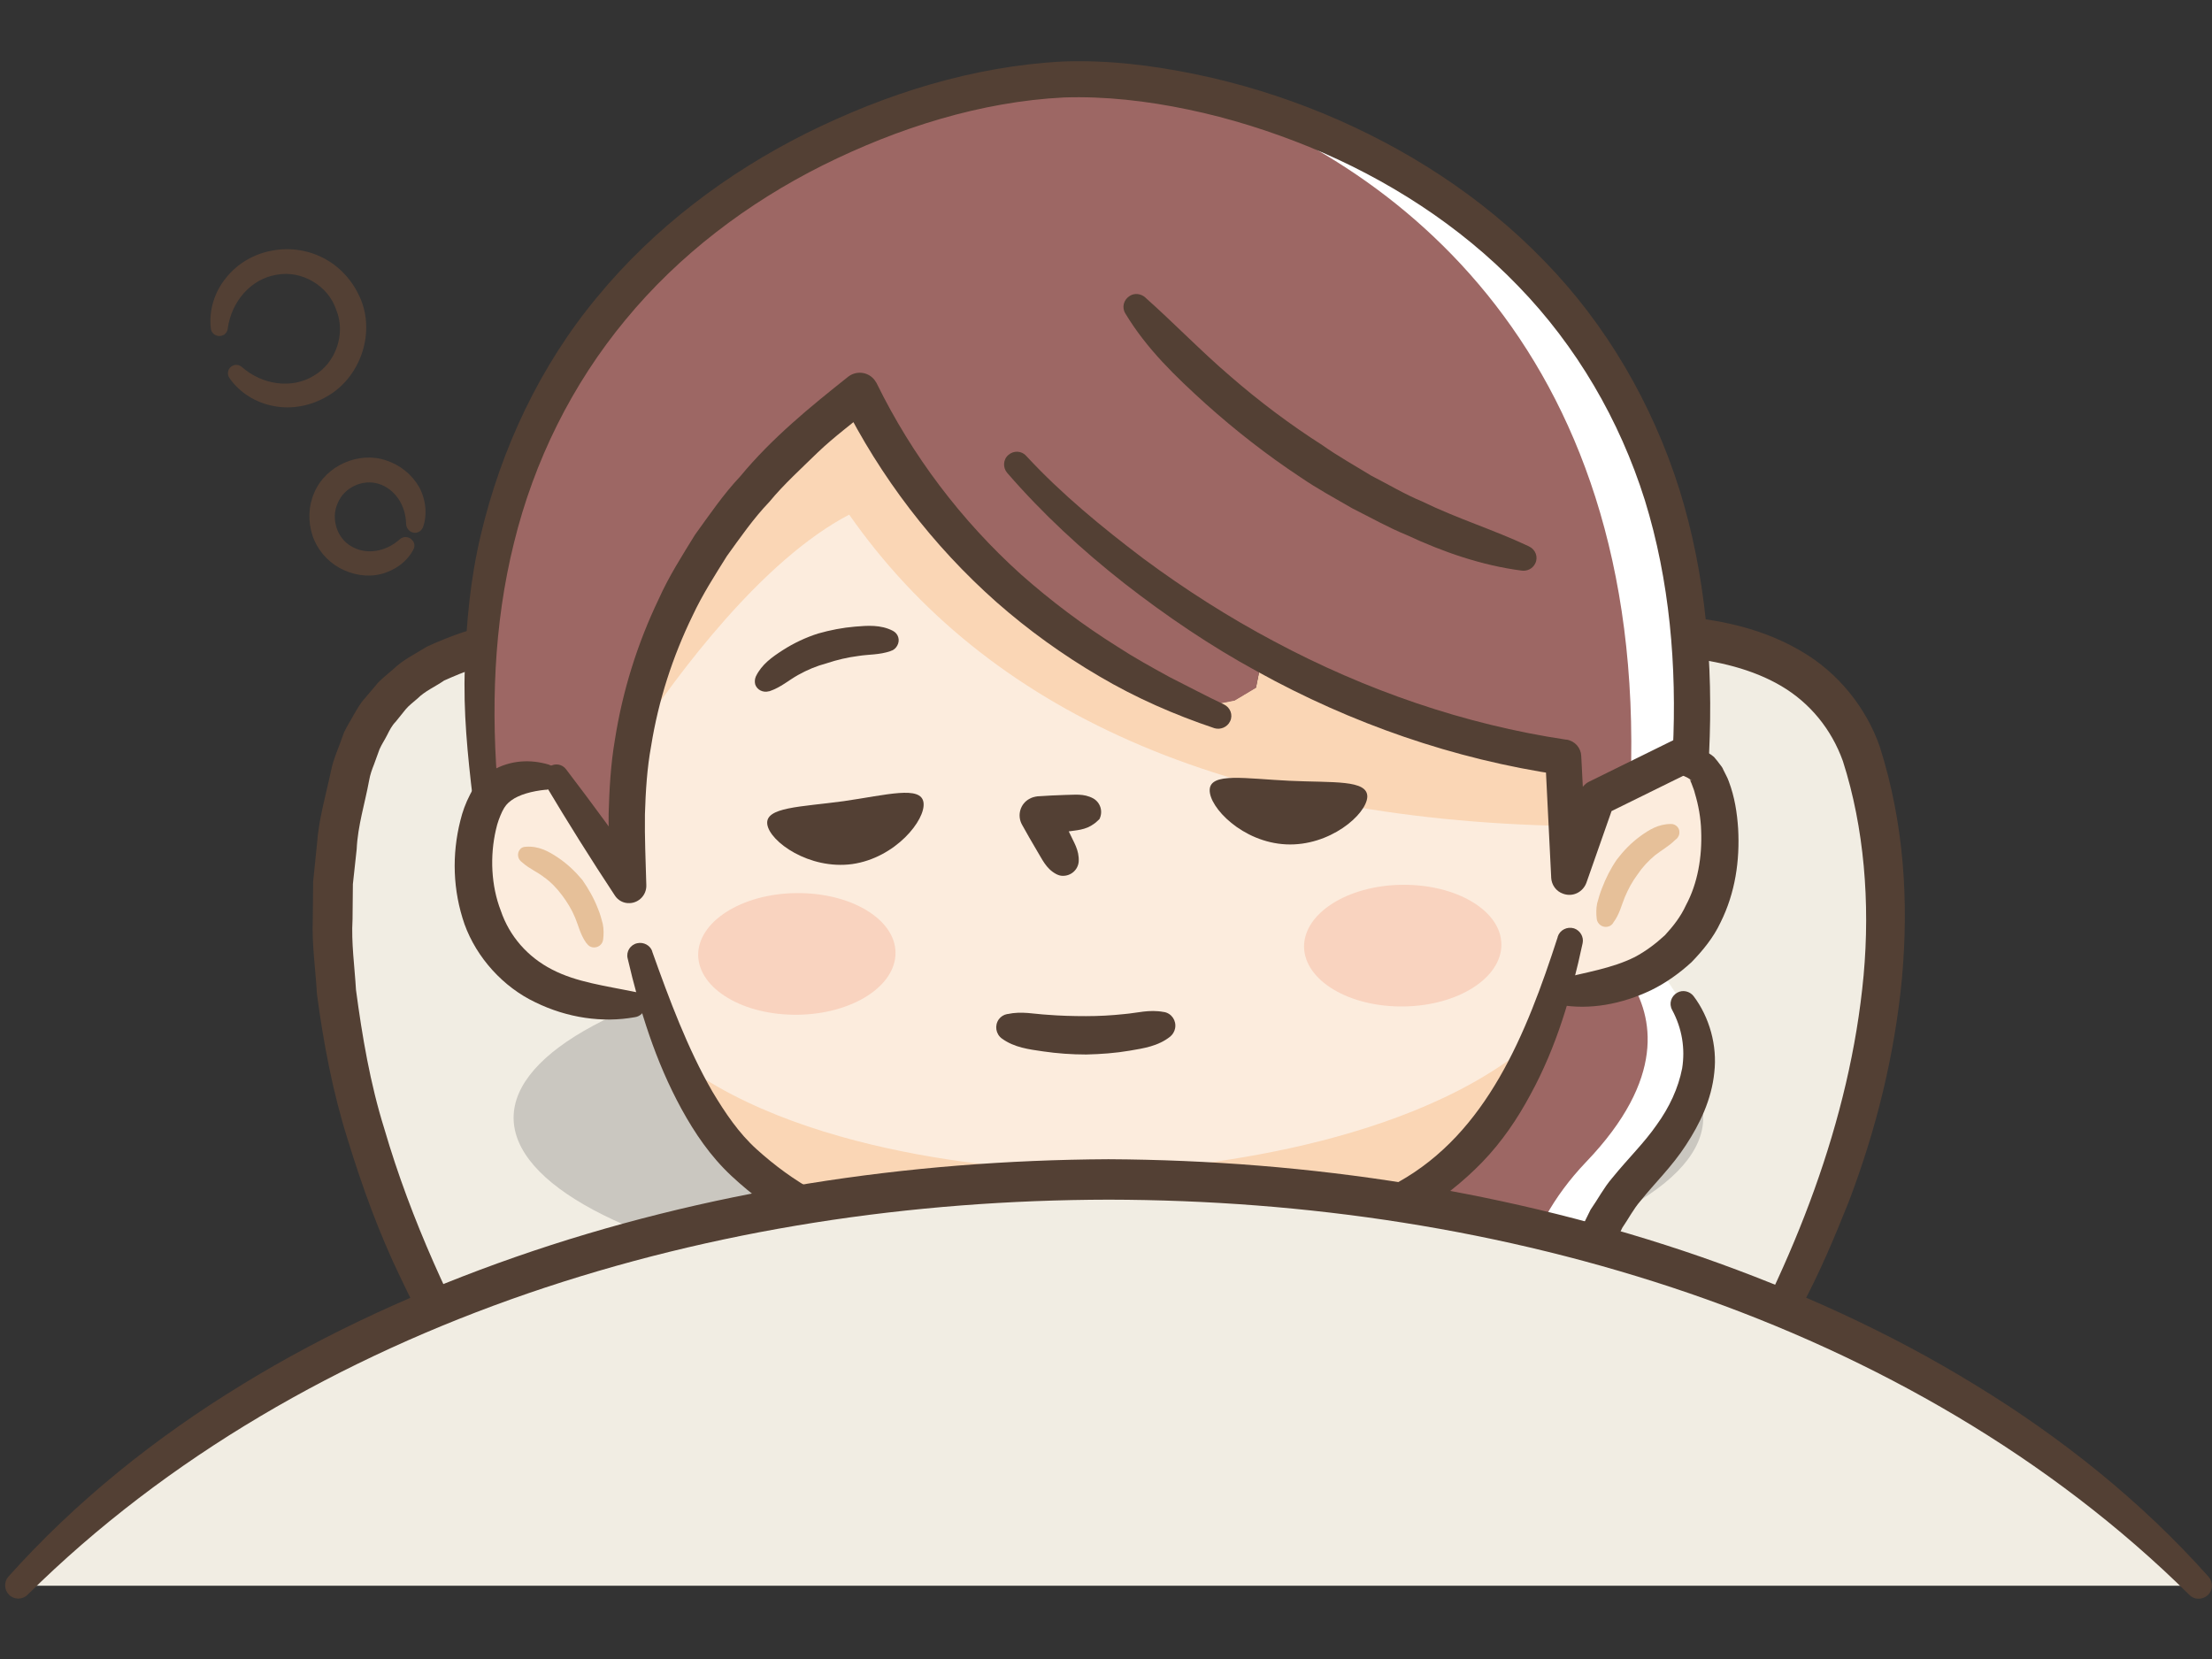 <?xml version="1.0" encoding="utf-8"?>
<!-- Generator: Adobe Illustrator 24.0.1, SVG Export Plug-In . SVG Version: 6.00 Build 0)  -->
<svg version="1.1" id="レイヤー_1" xmlns="http://www.w3.org/2000/svg" xmlns:xlink="http://www.w3.org/1999/xlink" x="0px"
	 y="0px" viewBox="0 0 640 480" style="enable-background:new 0 0 640 480;" xml:space="preserve">
<rect x="0" y="0" width="640" height="480" fill="#333333" stroke="none"/>
<style type="text/css">
	.st0{fill:#F1EDE3;}
	.st1{fill:#534034;}
	.st2{fill:#CAC7C0;}
	.st3{fill:#9D6764;}
	.st4{fill:#FFFFFF;}
	.st5{fill:#FCECDD;}
	.st6{fill:#FAD6B5;}
	.st7{fill:#E6C099;}
	.st8{fill:#F9D3BF;}
</style>
<g>
	<g>
		<path class="st0" d="M539.9,222.1c-13.1-46.8-73.4-43.1-127.4-29.1c-60.2,15.6-123.2,15.6-183.4,0c-54-14-114.4-17.7-127.4,29.1
			c-24.8,88.7,39,182.2,39,182.2h360.3C500.9,404.3,564.7,310.8,539.9,222.1z"/>
		<g>
			<g>
				<path class="st1" d="M228.1,196.7c-13.7-2.6-27.3-5-40.9-6.4c-13.6-1.3-27.3-1.8-40.3,0.7c-6.6,1-12.6,3.3-18.4,5.9
					c-2.6,1.8-5.5,3-7.7,5.2c-1.1,1-2.4,1.9-3.4,3.1l-2.9,3.6c-1.1,1.1-1.8,2.5-2.5,3.9c-0.7,1.4-1.6,2.7-2.2,4.1l-1.6,4.4
					c-0.6,1.5-1.1,2.9-1.4,4.6c-1.2,6.6-3.3,13.1-3.6,19.9l-1.1,10.1l-0.1,10.2c-0.4,6.8,0.6,13.6,1,20.4
					c1.8,13.5,4.1,27.1,8.2,40.2c7.7,26.4,19.5,51.7,32.7,75.7l0.1,0.2c1,1.8,0.3,4.2-1.5,5.2c-1.7,0.9-3.8,0.4-4.9-1.1
					c-8.7-11.6-15.6-24-21.7-36.9c-6.2-12.8-11.1-26.3-15.3-40c-4.3-13.6-7-27.8-8.9-42.1c-0.4-7.2-1.5-14.4-1.2-21.6l0.1-10.9
					l1.1-10.8c0.5-7.3,2.6-14.3,4.1-21.4c0.7-3.5,2.5-7.3,3.7-10.9c0.8-1.8,1.9-3.4,2.8-5.1c1-1.7,1.9-3.4,3.3-4.9l3.8-4.5
					c1.4-1.4,2.9-2.6,4.4-3.9c2.9-2.8,6.4-4.4,9.7-6.5c7-3.2,14.2-5.8,21.5-6.9c14.7-2.5,29.3-2.1,43.5-0.3
					c14.2,1.8,28.2,5.1,41.6,9.5c2,0.7,3.1,2.8,2.4,4.8C231.8,196,229.9,197.1,228.1,196.7z"/>
			</g>
		</g>
		<g>
			<g>
				<path class="st1" d="M497.8,402.2c21.1-36.9,37.5-77.8,41.4-120c1.9-20.9,0.2-42.7-6-62c-3.3-9.2-9.5-16.8-17.8-21.7
					c-8.3-4.9-18.4-7.3-28.6-8.3c-20.6-2-42,1.4-62.9,5.9c-10.3,2.5-21.2,5.3-32,7.3c-10.9,2-21.8,3.8-32.8,4.8
					c-43.9,4.4-88.8,1.2-131-11.5c-2-0.6-3.2-2.7-2.5-4.8c0.6-1.9,2.5-3,4.5-2.6c42.1,9,85.3,12.5,127.9,7.9
					c10.7-1,21.2-2.8,31.8-4.8c10.6-2.1,20.7-4.8,31.6-7.4c21.5-4.8,43.7-8.5,66.5-6.5c11.3,1.1,23,3.8,33.4,10
					c10.5,6.1,18.7,16.3,22.6,27.6c7,22.1,8.4,44.6,6.4,66.9c-2.1,22.2-7.5,44-15.4,64.7c-4.1,10.3-8.4,20.5-13.6,30.2
					c-5.1,9.8-10.7,19.2-17.2,28.4c-1.2,1.7-3.6,2.1-5.3,0.9c-1.6-1.1-2.1-3.3-1.1-5L497.8,402.2z"/>
			</g>
		</g>
	</g>
	<ellipse class="st2" cx="320.7" cy="323.4" rx="172.1" ry="53.3"/>
	<g>
		<path class="st1" d="M119.6,159c-1.8,3.5-5.4,6.1-9.4,7.1c-4,1-8.4,0.2-12-1.8c-3.6-2-6.5-5.4-7.8-9.4c-1.3-4-1.2-8.4,0.5-12.3
			c3.3-7.9,12.9-12.1,20.8-9.4c4,1.3,7.4,4,9.5,7.6c2,3.6,2.5,8,1.2,11.7c-0.5,1.3-1.9,2-3.2,1.5c-1-0.4-1.6-1.3-1.7-2.3l0-0.1
			c-0.1-5.4-3.2-10.1-7.9-11.6c-4.7-1.5-10.1,1.1-11.9,5.6c-2,4.3-0.3,10.1,4,12.5c4.3,2.5,9.8,1.6,13.9-2l0.1-0.1
			c1-0.9,2.6-0.8,3.5,0.2C120,157,120.1,158.1,119.6,159z"/>
	</g>
	<g>
		<path class="st1" d="M61,95c-0.6-5.1,1-10.5,4.4-14.6c3.3-4.2,8.2-7,13.4-7.9c5.2-1,10.8-0.1,15.4,2.5c4.7,2.6,8.3,6.9,10.3,11.9
			c4,10.1-0.5,22.5-9.9,27.8c-4.6,2.7-10.1,3.8-15.3,2.8c-5.2-0.9-10-3.9-12.9-8.1c-0.8-1.1-0.5-2.7,0.6-3.4c1-0.7,2.2-0.5,3,0.2
			l0,0c5.9,5.2,14.5,6.4,20.8,2.5c6.4-3.7,9.3-12.2,6.5-19C95,82.6,87.2,78.1,80,79.5c-7.4,1.2-13,7.7-14.1,15.5l0,0.1
			c-0.2,1.4-1.4,2.3-2.8,2.1C61.9,97,61.1,96.1,61,95z"/>
	</g>
	<path class="st3" d="M486.9,290.4c6.2,9.6,9.6,26.1-11.7,48.3c-35.6,37.3-12,84.4,18.1,86.5c-22.1,25.9-104.2,10.3-105.2-56.1
		l-0.1-4.2l-0.1-5.8l-1-2.4c13.7-5.4,27-13,37.3-23.5c11.2-11.3,19.5-28.1,25.4-46.4l1.1,0.4c11.1-0.3,19.8-2.7,26.5-6.5l3.5,0.9
		l2.1,3.1L486.9,290.4z"/>
	<path class="st4" d="M493.3,425.2c-30.1-2.1-53.7-49.2-18.1-86.5c21.3-22.3,17.9-38.7,11.7-48.3l-3.9-5.8l-2.1-3.1l-3.5-0.9
		c-1.8,1-3.8,1.9-5.9,2.8l0.1,0.2c6.7,10.5,10.5,28.4-12.7,52.6c-38.7,40.6-13.1,91.9,19.7,94.2c-1.9,2.2-4.3,4.2-6.9,5.8
		C480.8,434.6,488.5,430.9,493.3,425.2z"/>
	<g>
		<g>
			<path class="st1" d="M391.9,369c0.6,5.8,1.6,11.5,3.3,16.9c1.7,5.4,4.2,10.5,7.1,15.2c6.1,9.4,14.8,17.1,24.9,22.2
				c10.1,5.2,21.5,8.1,32.8,8.2c11.1,0.1,22.9-2.8,29.1-10l3.9,9.2c-8.1-0.6-15.7-4-21.7-8.9c-6-4.9-10.8-11-14-17.9
				c-3.1-6.9-4.9-14.3-5.3-21.8c0-7.5,1-15,3.6-22c1.2-3.5,3-6.8,4.6-10.1c2.1-3,3.8-6.3,6.2-9.1c4.8-5.9,9.3-10.2,12.9-15.4
				c3.7-5.1,6.3-10.7,7.4-16.4c0.9-5.7,0-11.5-2.9-16.9c-1-1.8-0.3-4,1.5-5c1.6-0.9,3.6-0.4,4.7,1c4.6,6.1,6.9,14.3,6,22.1
				c-0.8,7.9-4.2,14.9-8.2,21c-4,6.2-9.4,11.4-13.1,16.1c-2.1,2.4-3.5,5.2-5.3,7.8c-1.3,2.8-2.8,5.5-3.8,8.5
				c-2.2,5.8-2.9,11.9-2.8,18c0.4,6.1,1.8,12,4.4,17.5c5.2,10.8,15.3,19.4,26.5,20.3l0.2,0c3,0.3,5.3,2.9,5,6
				c-0.1,1.2-0.6,2.4-1.4,3.2c-5,5.6-11.5,9.2-18,11.1c-6.5,2-13.2,2.7-19.8,2.6c-13.1-0.2-26-3.6-37.5-9.6
				c-11.5-6-21.9-14.9-28.6-26.3c-7-11.2-9.7-24.7-9.2-37.4c0.1-2,1.8-3.6,3.9-3.5c1.9,0.1,3.3,1.5,3.5,3.3L391.9,369z"/>
		</g>
	</g>
	<path class="st5" d="M454,253.8l8-22.9l24.3-12l0.5,0.9c1.4,0.9,4.9,1.3,5.9,2.7c6.9,9.6,10.2,43.5-15.1,58
		c-6.7,3.8-15.3,6.3-26.5,6.5l-1.1-0.4c-6,18.3-14.3,35.1-25.4,46.4c-10.4,10.5-23.6,18.1-37.3,23.5c-27.7,11-57.1,13.3-67.1,13.4
		c-15,0.2-73.2-3.1-105.4-34c-9.6-9.3-17.3-23.8-23.2-40l-7.8-5.2c-15.3,0-26-3.9-33.2-9.7c-18-14.6-14.9-41.2-8.9-50.1
		c3.6-5.3,10.7-6.7,16.7-6l2.5-0.2l21.3,31.5c-0.2-14.8-11.4-84.3,66.8-142.7c10.8,21.8,37.6,65.5,98.1,91.3l10.3-2l6.2-3.7l1.9-9.5
		c23.8,13,53.1,24.7,87,29.7C453.3,230.5,453.9,242.1,454,253.8z"/>
	<path class="st6" d="M245.7,148.9c39.5,56.5,108.4,88.2,207.9,90.1c-0.3-6.7-0.7-13.3-1.3-19.9c-34-5-63.2-16.6-87-29.7l-1.9,9.5
		l-6.2,3.7l-10.3,2c-60.4-25.8-87.3-69.5-98.1-91.3c-45.7,34.2-60.8,72.2-65.5,100.8C196.3,194.6,220.6,162,245.7,148.9z"/>
	<path class="st6" d="M196.2,306.9c3.6,5.5,14.3,25.1,18.4,29c32.2,30.9,90.4,34.2,105.4,34c15-0.2,73.2-5.2,104.4-36.9
		c4.2-4.3,13.7-24.6,17.3-30.2c-37.6,30.7-105,35.9-122.6,36.1C301.7,339.2,234.7,336.2,196.2,306.9z"/>
	<g>
		<g>
			<path class="st1" d="M488.8,216.6c0-0.2,1.2,0,2.3,0.2c1.2,0.3,2.5,0.3,4.8,2.2c0.7,0.8,0.8,1,1,1.2l0.6,0.8
				c0.4,0.5,0.9,1.1,1.1,1.7c0.5,1.1,1.2,2.2,1.6,3.4c1.7,4.5,2.4,9.1,2.7,13.7c0.5,9.1-0.8,18.5-5.1,27.1c-2,4.3-5.1,8.1-8.4,11.5
				c-3.5,3.2-7.4,6-11.7,8.1c-8.4,4-17.7,5.8-26.5,4.2c-2.1-0.4-3.4-2.3-3.1-4.4c0.3-1.5,1.4-2.7,2.8-3l0.1,0c7.9-2,15.4-3.1,22-6.4
				c3.2-1.7,6.1-3.9,8.7-6.3c2.4-2.6,4.6-5.4,6.1-8.7c3.4-6.3,4.7-14,4.4-21.5c-0.1-3.7-0.8-7.5-1.8-10.8c-0.2-0.9-0.5-1.6-0.8-2.4
				c-0.1-0.4-0.3-0.7-0.4-1l-0.2-0.5c-0.1-0.2-0.2-0.4,0.1,0c0.8,0.5,0-0.2-0.7-0.6c-0.9-0.5-1.8-0.7-3.6-2
				c-1.7-1.1-2.3-3.3-1.2-5.1C484.7,216.1,487,215.6,488.8,216.6z"/>
		</g>
	</g>
	<g>
		<g>
			<path class="st1" d="M457.9,272.9c-3.2,15-7.5,29.9-15.1,43.8c-3.7,6.9-8.2,13.6-13.9,19.5c-5.6,5.8-11.9,10.7-18.7,14.9
				c-13.5,8.3-28.3,13.8-43.3,17.7c-15.1,3.8-30.2,6.2-46,6.8c-15.8,0-31-1.9-46.2-5.2c-15.1-3.4-30.1-8.3-43.8-16.1
				c-6.9-3.8-13.4-8.6-19.3-14.1c-6.1-5.7-10.6-12.4-14.4-19.3c-7.6-13.9-12.1-28.6-15.6-43.6c-0.5-2,0.8-4,2.8-4.4
				c1.8-0.4,3.7,0.6,4.3,2.3l0,0.1c5,14,10.2,28,17.4,40.5c3.7,6.2,7.7,12.1,12.8,16.7c5.2,4.7,11,9,17.3,12.4
				c12.5,7,26.6,11.6,40.9,14.7c14.3,3,29.2,4.8,43.6,4.7c14.4-0.4,29.3-2.6,43.5-6.2c14.2-3.6,28.1-8.6,40.4-16.1
				c25.6-14.3,37-42.8,46.1-70.9l0-0.1c0.6-1.9,2.7-3,4.7-2.4C457.2,269.2,458.3,271.1,457.9,272.9z"/>
		</g>
	</g>
	<g>
		<g>
			<path class="st7" d="M152.1,245c3.7-0.3,6.6,1.3,9.3,3.1c2.7,1.8,5,4,7.1,6.5c1.8,2.6,3.4,5.4,4.5,8.3c0.6,1.4,1,2.9,1.4,4.4
				c0.3,1.5,0.3,3.1,0.1,4.6c-0.2,1.4-1.5,2.4-3,2.2c-0.7-0.1-1.3-0.5-1.7-1.1l-0.2-0.2c-1.7-2.4-2.2-4.9-3.2-7.3
				c-1-2.4-2.3-4.5-3.8-6.5c-1.5-2-3.2-3.8-5.2-5.2c-1.9-1.5-4.3-2.5-6.1-4.1l-0.6-0.5c-1-0.9-1.1-2.5-0.2-3.5
				C150.8,245.3,151.4,245,152.1,245z"/>
		</g>
	</g>
	<g>
		<g>
			<path class="st7" d="M484.6,243.1c-1.7,1.7-3.9,2.9-5.8,4.4c-1.9,1.6-3.6,3.4-5,5.5c-1.5,2-2.7,4.2-3.7,6.6
				c-1,2.4-1.5,4.9-3.3,7.3l-0.1,0.2c-0.8,1.2-2.5,1.4-3.6,0.6c-0.6-0.4-1-1.1-1.1-1.7c-0.2-1.6-0.2-3.1,0.1-4.6
				c0.4-1.5,0.8-2.9,1.4-4.4c1.1-2.9,2.5-5.7,4.3-8.3c1.9-2.5,4.1-4.8,6.7-6.7c2.6-1.9,5.3-3.6,9-3.6c1.4,0,2.5,1.2,2.4,2.5
				c0,0.7-0.3,1.2-0.7,1.7L484.6,243.1z"/>
		</g>
	</g>
	<g>
		<g>
			<path class="st1" d="M316.6,238.3c-2.5,1.9-5.2,1.9-7.8,2.3c-2.6,0.4-5.3,0.6-7.9,0.9l4.5-8.3c1.4,2.6,2.7,5.1,4,7.7
				c1.2,2.7,2.9,5,2.7,8.4c-0.2,2.4-2.3,4.2-4.7,4.1c-0.6,0-1.2-0.2-1.8-0.5c-3-1.6-4.1-4.4-5.6-6.8c-1.5-2.5-2.9-5-4.3-7.5l0,0
				c-1.5-2.7-0.5-6.1,2.2-7.5c0.7-0.4,1.5-0.6,2.3-0.7c2.7-0.2,5.3-0.3,8-0.4c2.7,0,5.3-0.5,8.1,1c2.1,1.2,2.9,3.8,1.8,6
				C317.5,237.5,317.1,238,316.6,238.3z"/>
		</g>
	</g>
	<g>
		<g>
			<path class="st1" d="M218.7,195.7c1.7-3.5,4.7-5.6,7.8-7.6c3.1-2,6.7-3.7,10.2-4.8c3.5-1,7.1-1.7,10.7-2
				c3.6-0.3,7.4-0.6,10.9,1.2c1.6,0.8,2.2,2.7,1.3,4.3c-0.4,0.7-1,1.3-1.8,1.5l-0.2,0.1c-3.2,1.1-6.2,0.9-9.3,1.4
				c-3.1,0.4-6.1,1.1-9.1,2.1c-3,0.8-5.6,1.9-8.3,3.4c-2.7,1.5-5,3.6-8.3,4.7l-0.1,0c-1.7,0.5-3.5-0.4-4-2
				C218.3,197.2,218.4,196.4,218.7,195.7z"/>
		</g>
	</g>
	<path class="st8" d="M259.1,275.6c0.1,9.7-12.5,17.8-28.3,18c-15.8,0.2-28.6-7.5-28.8-17.2c-0.1-9.7,12.5-17.8,28.3-18
		C246.1,258.2,259,265.9,259.1,275.6z"/>
	<path class="st8" d="M434.4,273.2c0.1,9.7-12.5,17.8-28.3,18c-15.8,0.2-28.6-7.5-28.8-17.2c-0.1-9.7,12.5-17.8,28.3-18
		C421.4,255.8,434.3,263.5,434.4,273.2z"/>
	<g>
		<g>
			<path class="st1" d="M291.5,293.4c4.1-0.9,7.7,0,11.5,0.2c3.7,0.3,7.5,0.4,11.2,0.4c3.7,0,7.4-0.2,11.1-0.6
				c3.7-0.3,7.2-1.4,11.4-0.6l0.1,0c2.2,0.4,3.6,2.5,3.2,4.7c-0.2,1-0.7,1.8-1.4,2.4c-3.5,2.8-7.7,3.4-11.8,4.1
				c-4.1,0.7-8.3,1-12.5,1.1c-4.2,0-8.4-0.3-12.5-0.9c-4.1-0.6-8.3-1.1-11.9-3.7c-1.8-1.3-2.2-3.8-0.9-5.6c0.6-0.8,1.4-1.3,2.4-1.5
				L291.5,293.4z"/>
		</g>
	</g>
	<path class="st3" d="M365.3,189.5l-1.9,9.5l-6.2,3.7l-10.3,2c-60.5-25.8-87.3-69.5-98.1-91.3c-78.1,58.4-67,127.9-66.8,142.7
		l-21.3-31.5l-2.5,0.2c-6-0.7-13.1,0.6-16.7,6l-1.1-0.1C121.9,75.7,252.2,24.5,309.2,23c56.9-1.5,188.6,40.7,180.1,194.5l-2.9,1.4
		l-24.3,12l-8,22.9c-0.2-11.7-0.7-23.2-1.7-34.6C418.3,214.1,389.1,202.5,365.3,189.5z"/>
	<g>
		<g>
			<path class="st1" d="M331.5,86.2c8.2,7.3,16,15.4,24.4,22.6c8.4,7.3,17.3,14,26.7,20c4.5,3.2,9.4,5.9,14.1,8.8
				c4.9,2.5,9.7,5.4,14.8,7.5c10,4.9,20.5,8.1,30.7,12.9l0.2,0.1c1.9,0.9,2.7,3.1,1.8,4.9c-0.7,1.5-2.3,2.3-3.9,2.1
				c-11.6-1.5-22.8-5.4-33.3-10.3c-5.4-2.2-10.5-5.1-15.7-7.7c-5-2.9-10.2-5.7-15-9c-9.7-6.4-18.9-13.6-27.5-21.3
				c-8.6-7.8-17-15.8-23.2-26.1c-1.1-1.8-0.5-4,1.3-5.1c1.4-0.9,3.2-0.6,4.4,0.4L331.5,86.2z"/>
		</g>
	</g>
	<g>
		<path class="st4" d="M340.1,25.7c60.5,18.1,136.2,73.9,131.7,200.4l14.6-7.2l2.9-1.4C496.5,87.4,403.4,37.2,340.1,25.7z"/>
	</g>
	<g>
		<g>
			<path class="st1" d="M297.1,132.1c10,10.8,21.8,20.5,33.7,29.5c12,8.9,24.7,17,37.9,24c26.4,14.1,55,24,84.4,28.4l0.2,0
				c2.4,0.4,4.1,2.4,4.2,4.7l1.8,35l-10.2-1.7l8-22.8c0.5-1.3,1.4-2.4,2.6-3l27.2-13.4l-2.9,4.4c1.2-24.5-0.9-49.2-8.1-72.5
				c-7.3-23.2-19.8-44.6-36.7-62c-16.9-17.5-37.8-30.9-60.4-40.2c-11.3-4.6-23-8.3-35-10.8c-11.9-2.5-24.1-3.9-36-3.5
				c-24,1.2-48,8.8-69.7,19.6c-21.8,10.9-41.6,25.9-57.1,44.7c-15.5,18.7-26.5,40.9-32.3,64.6c-5.9,23.7-6.7,48.5-4.5,73.1l0,0.1
				c0.2,2-1.3,3.8-3.4,4c-2,0.2-3.8-1.3-4-3.2c-1.5-12.6-2.8-25.3-2.3-38.1c0.4-12.8,1.6-25.6,4.6-38.2c5.9-25,17.2-49.1,33.8-69
				c16.5-20,37.5-35.8,60.5-47.3c23-11.4,47.9-19.3,74-20.7c13.1-0.5,26,1.1,38.6,3.7c12.6,2.6,24.9,6.4,36.8,11.3
				c23.7,9.8,45.9,24,63.9,42.6c18.1,18.5,31.4,41.5,39.2,66.2c7.7,24.7,9.8,50.7,8.6,76.2c-0.1,1.9-1.3,3.6-2.9,4.4l-27.2,13.4
				l2.6-3l-8,22.8c-1,2.7-3.9,4.2-6.7,3.2c-2.1-0.7-3.4-2.6-3.5-4.7l0-0.2l-1.7-34.2l4.4,4.7c-30.8-4.5-60.6-14.9-87.7-29.9
				c-13.6-7.4-26.4-16.1-38.6-25.6c-12.2-9.6-23.5-20-33.8-31.9c-1.3-1.5-1.2-3.9,0.4-5.2c1.5-1.3,3.8-1.2,5.1,0.3L297.1,132.1z"/>
		</g>
	</g>
	<g>
		<g>
			<path class="st1" d="M163.8,222.6c7.7,10.1,15.2,20.3,22.4,30.7l-9.2,2.9c-0.4-6.4-1-13.8-0.9-20.8c0.2-7.1,0.6-14.3,1.8-21.3
				c2.2-14.1,6.5-27.9,12.7-40.8c2.9-6.5,6.8-12.6,10.5-18.6c4.2-5.8,8.2-11.7,13.1-16.9c9.1-11,20.1-20,31.2-28.8
				c2.3-1.8,5.7-1.5,7.6,0.9c0.2,0.3,0.4,0.6,0.6,0.9l0.1,0.2c10.2,20.8,24.4,39.6,41.7,55.2c8.7,7.7,18,14.7,27.9,20.9
				c4.9,3.2,10,6,15.1,8.8c5.2,2.6,10.4,5.4,15.7,7.9l0,0c1.9,0.9,2.7,3.1,1.8,4.9c-0.8,1.7-2.8,2.5-4.5,2
				c-11.6-3.9-22.8-8.8-33.3-15c-10.6-6.2-20.6-13.4-29.8-21.5c-18.4-16.3-33.6-36.2-44.6-58.2l8.3,2c-5.1,4.3-10.6,8.3-15.4,12.9
				c-4.8,4.7-9.8,9.2-14,14.3c-4.6,4.8-8.4,10.3-12.3,15.7c-3.5,5.6-7.1,11.2-9.9,17.2c-5.8,11.9-9.9,24.6-12,37.7
				c-1.2,6.5-1.6,13.2-1.8,19.8c-0.1,6.8,0.2,13.1,0.4,20.5c0.1,2.8-2.1,5.1-4.8,5.2c-1.8,0.1-3.4-0.8-4.3-2.2l0,0
				c-7-10.6-13.7-21.3-20.2-32.2c-1-1.8-0.5-4,1.3-5.1C160.6,220.7,162.7,221.1,163.8,222.6z"/>
		</g>
	</g>
	<g>
		<g>
			<path class="st1" d="M157.8,228.5c-3.9,0.4-7.6,1.4-9.9,3.1c-1.2,0.9-1.8,1.6-2.6,3.2c-0.7,1.5-1.4,3.3-1.8,5.2
				c-1.8,7.7-1.4,16.3,1.4,23.5c2.5,7.4,7.8,13.4,14.8,17c7.1,3.7,15.4,4.7,24,6.5l0.1,0c2,0.4,3.3,2.4,2.9,4.4
				c-0.3,1.5-1.5,2.7-3,2.9c-9.4,1.7-19.6,0.2-28.8-4.3c-9.3-4.4-17-12.9-20.5-22.6c-3.4-9.8-3.7-20.1-1.2-30c0.6-2.5,1.5-5,2.8-7.5
				c1.2-2.5,3.7-5.4,6.3-6.9c5.5-3.2,11.3-3.3,16.4-1.8c2,0.6,3.1,2.6,2.6,4.6c-0.4,1.5-1.7,2.5-3.2,2.7L157.8,228.5z"/>
		</g>
	</g>
	<path class="st1" d="M267.2,232.2c0.7,5-8.1,16-20.6,17.8c-12.5,1.7-23.9-6.5-24.6-11.5c-0.7-5,9.6-5,22.1-6.7
		C256.6,230,266.5,227.2,267.2,232.2z"/>
	<path class="st1" d="M350,228.5c-0.2,5.1,9.5,15.2,22.1,15.8c12.6,0.6,23.2-8.6,23.5-13.7c0.2-5.1-10-4.1-22.6-4.7
		C360.4,225.3,350.2,223.4,350,228.5z"/>
	<path class="st0" d="M320.7,341.2c-132.8,0-249.4,46.9-315.5,117.6h631C570.2,388.1,453.6,341.2,320.7,341.2z"/>
	<g>
		<path class="st1" d="M2.4,456.2c19.5-21.8,42.6-40.3,67.5-55.5c24.9-15.3,51.7-27.4,79.2-37c55.1-19.2,113.4-28,171.6-28.3
			c58.2,0.3,116.5,9.2,171.6,28.3c27.5,9.6,54.3,21.7,79.2,37c24.9,15.2,48.1,33.7,67.5,55.5c1.4,1.6,1.3,4-0.3,5.4
			c-1.5,1.3-3.8,1.3-5.2-0.1l0,0c-40.4-40-91-68.8-144.7-87.3c-53.9-18.5-111-27-168-27.1c-57,0.1-114.1,8.6-168,27.1
			C99,392.7,48.4,421.4,8,461.4l0,0c-1.5,1.5-3.9,1.5-5.4,0C1.2,460,1.1,457.7,2.4,456.2z"/>
	</g>
</g>
</svg>
